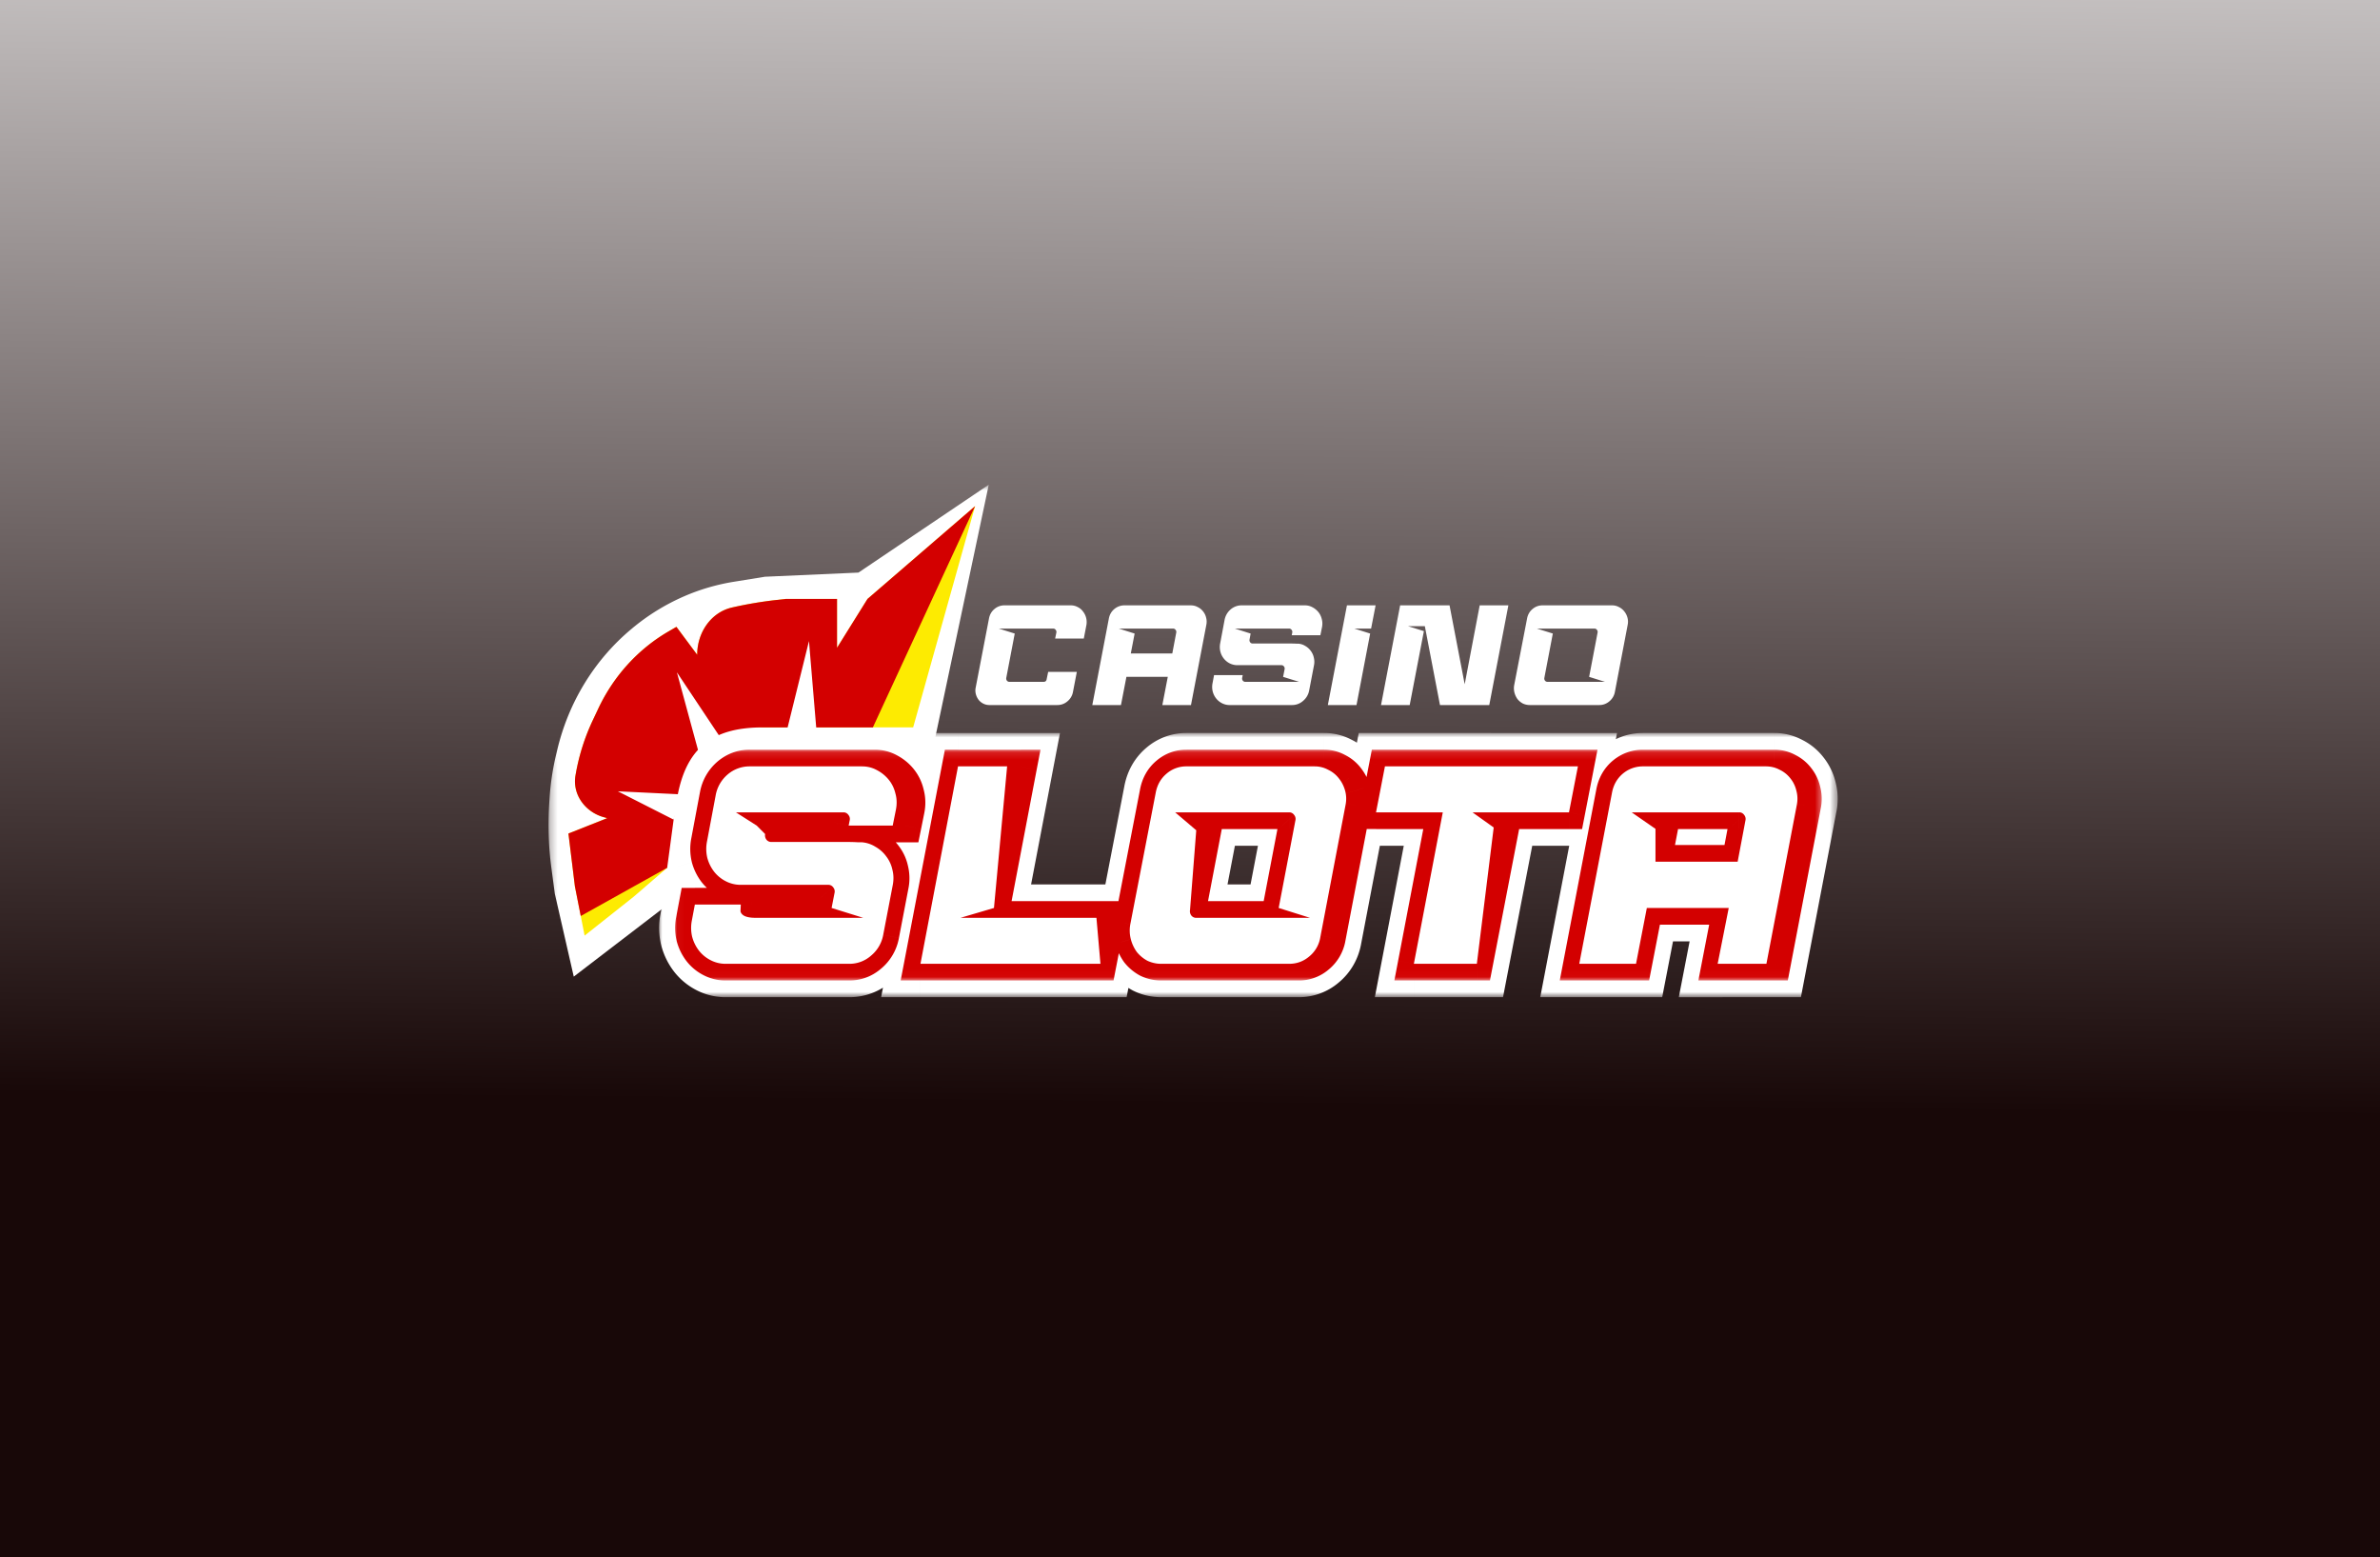 <svg width="318" height="208" fill="none" xmlns="http://www.w3.org/2000/svg"><rect width="100%" height="100%" fill="#333333" stroke="none"/><g clip-path="url(#a)"><path fill="url(#b)" d="M0 0h318v208H0z"/><mask id="c" style="mask-type:luminance" maskUnits="userSpaceOnUse" x="73" y="64" width="173" height="81"><path d="M73.29 64.734H245.71v79.532H73.289V64.734z" fill="#fff"/></mask><g mask="url(#c)"><path d="m85.747 122.555-8.862 7.247-2.4-10.481-.458-3.429a43.32 43.32 0 0 1-.29-8.542l.048-.698c.124-1.914.41-3.813.847-5.674l.164-.688c1.488-6.318 4.939-11.944 9.815-16l.114-.096a28.125 28.125 0 0 1 6.82-4.2c2.1-.91 4.296-1.554 6.542-1.918l4.158-.677 12.539-.557 16.929-11.654-7.658 36.606-21.436-1.861c-2.699 0-5.319.944-7.443 2.68-2.124 1.735-3.63 4.163-4.277 6.896l-.257 1.079-4.892 11.967h-.003z" fill="#fff"/><path fill-rule="evenodd" clip-rule="evenodd" d="m132.113 64.734-7.528 35.566h-21.97c-2.62 0-5.163.915-7.225 2.6-2.062 1.686-3.523 4.043-4.15 6.696l-.263 1.107-.68 9.302-13.635 10.444-2.528-11.06-.46-3.449a43.5 43.5 0 0 1-.292-8.615l.047-.699a34.89 34.89 0 0 1 .854-5.738l.165-.688c1.506-6.395 5-12.09 9.935-16.196l.114-.097a28.656 28.656 0 0 1 6.907-4.255 27.796 27.796 0 0 1 6.623-1.94l4.179-.676 12.496-.554 17.411-11.74v-.008zm-1.291 1.383L114.861 77.21l-12.587.56-4.14.674c-4.826.785-9.374 2.868-13.196 6.043l-.114.096c-4.814 4.005-8.22 9.56-9.689 15.799l-.165.688a34.268 34.268 0 0 0-.836 5.61l-.047.7a42.802 42.802 0 0 0 .285 8.462l.457 3.415 2.264 9.901 9.02-9.77 4.183-8.913.248-1.048c.665-2.813 2.214-5.314 4.401-7.101s4.885-2.759 7.662-2.759h21.485l6.722-33.447.008-.004z" fill="#fff"/><path d="m84.678 119.769-6.565 5.202-1.297-6.574-.866-7.065 5.18-2.052-.495-.141c-2.437-.688-4.2-3.014-3.734-5.605l.053-.301a28.159 28.159 0 0 1 2.232-6.99l.758-1.61c2.046-4.34 5.31-7.926 9.359-10.283l1.075-.624 2.776 3.73c0-2.995 1.859-5.68 4.666-6.317a53.865 53.865 0 0 1 5.907-1l1.267-.141h6.844v6.525l4.07-6.525 14.38-12.394-8.278 29.553h-20.1c-8.137-.914-12.74 4.779-14.47 11.637l1.702 7.123-4.463 3.85-.001.002z" fill="#FDEB01"/><path d="m89.142 115.917-11.546 6.437-.78-3.954-.866-7.064 5.18-2.053-.495-.14c-2.437-.688-4.2-3.016-3.734-5.606l.053-.3a28.15 28.15 0 0 1 2.232-6.991l.758-1.608c2.046-4.34 5.31-7.928 9.359-10.285l1.075-.624 2.776 3.732c0-2.996 1.859-5.683 4.666-6.318a53.865 53.865 0 0 1 5.907-1l1.267-.142h6.844v6.526l4.07-6.526 14.379-12.397-13.66 29.557h-14.713c-6.797 0-10.456 2.776-11.536 10.023l-.345 2.099-.891 6.634z" fill="#D30000"/><path d="m108.09 85.628 1.002 11.967h-3.962l2.96-11.967zM95.533 99.127s-1.458.81-2.17 1.396c-.01.008-2.92-10.72-2.92-10.72l5.942 8.911-.852.413zm-3.925 7.01s-1.219 2.036-1.608 3.34l-7.448-3.781 9.056.438v.003zm8.564-3.77h16.684c.723 0 1.384.163 1.987.489a5.057 5.057 0 0 1 1.589 1.282c.433.526.735 1.143.903 1.845.192.679.216 1.394.072 2.148l-.433 2.148h-7.584l.144-.716a.832.832 0 0 0-.18-.716.763.763 0 0 0-.65-.339H98.331l4.189 1.319-.289 1.581a.931.931 0 0 0 .181.754.82.82 0 0 0 .649.302h10.076c.577 0 1.048.013 1.408.037h.542a3.974 3.974 0 0 1 1.877.603 4.527 4.527 0 0 1 1.445 1.28c.41.527.694 1.147.832 1.81.168.653.18 1.344.035 2.072l-1.264 6.592a4.683 4.683 0 0 1-1.625 2.788 4.342 4.342 0 0 1-2.925 1.093H96.958a4.302 4.302 0 0 1-2.022-.49 4.647 4.647 0 0 1-1.554-1.28 5.225 5.225 0 0 1-.902-1.846 5.134 5.134 0 0 1-.036-2.185l.397-2.111h7.584l-.144.717a.954.954 0 0 0 .009.398.837.837 0 0 0 .463.583.793.793 0 0 0 .358.073h14.229l-4.226-1.319.398-2.034a.845.845 0 0 0-.181-.716.802.802 0 0 0-.285-.252.75.75 0 0 0-.364-.087H98.98a4.302 4.302 0 0 1-2.022-.49 4.66 4.66 0 0 1-1.553-1.28 5.219 5.219 0 0 1-.903-1.846 5.128 5.128 0 0 1-.035-2.185l1.154-6.141a4.752 4.752 0 0 1 1.59-2.788 4.475 4.475 0 0 1 2.961-1.093zm48.057 20.231-1.192 6.141h-24.088l5.056-26.373h8.415l-3.612 18.913-4.478 1.319h19.899zm29.446 2.6a4.17 4.17 0 0 1-1.481 2.562c-.77.652-1.66.979-2.672.979h-18.345a4.298 4.298 0 0 1-1.879-.414 4.632 4.632 0 0 1-1.407-1.168 5.142 5.142 0 0 1-.795-1.696 4.64 4.64 0 0 1-.073-1.997l3.393-17.556c.193-1.054.674-1.909 1.445-2.562a4.01 4.01 0 0 1 2.673-.979h18.382c.65 0 1.251.151 1.805.452a3.928 3.928 0 0 1 1.445 1.167 4.46 4.46 0 0 1 .831 1.658c.167.629.18 1.281.035 1.959l-3.357 17.595zm-16.431-15.371-2.24 11.717a.934.934 0 0 0 .18.754c.08.097.18.175.293.227a.79.79 0 0 0 .358.073h15.204l-4.19-1.319 2.239-11.716a.832.832 0 0 0-.18-.716.763.763 0 0 0-.65-.339h-15.239l4.225 1.319zm31.531-1.319h-8.92l1.191-6.141h25.785l-1.192 6.141h-12.892l4.225 1.319-3.647 18.913h-8.414l3.864-20.232zm44.346 20.231h-7.584l1.446-7.46H220.04l-1.445 7.46h-7.584l4.37-22.831c.193-1.054.675-1.909 1.444-2.562a4.151 4.151 0 0 1 2.709-.979h17.515c.675 0 1.288.151 1.842.452a3.914 3.914 0 0 1 1.444 1.167 4.04 4.04 0 0 1 .795 1.658c.169.629.182 1.281.037 1.959l-4.046 21.136zm-19.104-20.231 4.19 1.319-1.012 5.274h10.979l1.048-5.539a.841.841 0 0 0-.182-.714.792.792 0 0 0-.284-.253.762.762 0 0 0-.365-.087h-14.374z" fill="#fff"/><mask id="d" style="mask-type:luminance" maskUnits="userSpaceOnUse" x="87" y="97" width="159" height="37"><path d="M87.895 97.893h157.816v35.306H87.895V97.893z" fill="#fff"/><path d="M100.172 102.368h16.684c.723 0 1.384.162 1.987.489a5.057 5.057 0 0 1 1.589 1.282c.433.526.735 1.142.903 1.845.192.678.216 1.394.072 2.148l-.433 2.147h-7.584l.144-.715a.831.831 0 0 0-.18-.717.792.792 0 0 0-.285-.252.764.764 0 0 0-.365-.087H98.331l4.189 1.319-.289 1.582a.936.936 0 0 0 .181.754c.08.097.179.175.292.227a.774.774 0 0 0 .357.074h10.077c.576 0 1.047.014 1.407.037h.542c.663.04 1.307.247 1.877.604a4.504 4.504 0 0 1 1.445 1.28c.41.526.694 1.147.832 1.809.168.654.18 1.344.035 2.073l-1.264 6.592a4.686 4.686 0 0 1-1.625 2.788 4.336 4.336 0 0 1-2.925 1.092H96.958a4.3 4.3 0 0 1-2.022-.489 4.65 4.65 0 0 1-1.554-1.282 5.216 5.216 0 0 1-.902-1.845 5.13 5.13 0 0 1-.036-2.186l.397-2.11h7.584l-.144.717a.953.953 0 0 0 .18.754c.08.098.18.175.292.227a.793.793 0 0 0 .358.073h14.229l-4.226-1.318.398-2.034a.845.845 0 0 0-.181-.716.795.795 0 0 0-.285-.253.76.76 0 0 0-.364-.087H98.98a4.313 4.313 0 0 1-2.022-.489 4.663 4.663 0 0 1-1.553-1.281 5.222 5.222 0 0 1-.903-1.846 5.127 5.127 0 0 1-.035-2.185l1.154-6.141a4.757 4.757 0 0 1 1.59-2.788 4.47 4.47 0 0 1 2.961-1.092zm48.057 20.23-1.192 6.141h-24.088l5.056-26.373h8.415l-3.612 18.914-4.478 1.318h19.899zm29.446 2.601a4.173 4.173 0 0 1-1.481 2.562 4.01 4.01 0 0 1-2.672.978h-18.345a4.298 4.298 0 0 1-1.879-.414 4.632 4.632 0 0 1-1.407-1.168 5.128 5.128 0 0 1-.795-1.695 4.641 4.641 0 0 1-.073-1.997l3.393-17.557c.193-1.054.675-1.908 1.445-2.562a4.01 4.01 0 0 1 2.673-.978h18.382c.65 0 1.251.15 1.805.452a3.925 3.925 0 0 1 1.445 1.166c.385.478.662 1.032.831 1.659.167.628.18 1.28.035 1.959l-3.357 17.595zm-16.431-15.372-2.24 11.717a.953.953 0 0 0 .18.754.82.82 0 0 0 .651.3h15.204l-4.19-1.318 2.239-11.716a.831.831 0 0 0-.18-.717.792.792 0 0 0-.285-.252.764.764 0 0 0-.365-.087h-15.239l4.225 1.319zm31.531-1.319h-8.92l1.191-6.14h25.785l-1.192 6.14h-12.892l4.225 1.319-3.647 18.914h-8.414l3.864-20.233zm44.346 20.231h-7.584l1.446-7.459H220.04l-1.445 7.459h-7.584l4.37-22.831c.193-1.054.675-1.908 1.444-2.562a4.15 4.15 0 0 1 2.709-.978h17.515c.675 0 1.288.15 1.842.452a3.922 3.922 0 0 1 1.444 1.166c.386.478.651 1.032.795 1.659.169.628.182 1.28.037 1.959l-4.046 21.135zm-19.104-20.231 4.19 1.319-1.012 5.275h10.979l1.048-5.539a.84.84 0 0 0-.182-.715.79.79 0 0 0-.649-.34h-14.374z" fill="#000"/></mask><g mask="url(#d)"><path d="m118.843 102.857-1.972 3.957.029.016.031.016 1.912-3.989zm2.492 3.127-4.147 1.082.022.092.025.093 4.1-1.267zm.072 2.148 4.184.919.004-.023.004-.022-4.192-.874zm-.433 2.148v4.459h3.469l.715-3.542-4.184-.917zm-7.584 0-4.184-.92-1.085 5.379h5.269v-4.459zm.144-.716 4.184.918.013-.061.009-.061-4.206-.796zm-.18-.717-3.375 2.738.077.102.081.098 3.217-2.938zm-15.023-.338v-4.46l-1.235 8.729 1.235-4.269zm4.189 1.318 4.199.833.72-3.942-3.684-1.16-1.235 4.269zm-.289 1.582-4.2-.833-.003.017-.003.019 4.206.797zm.181.754-3.375 2.738.076.102.081.096 3.218-2.936zm12.133.339-.284 4.45.142.009h.142v-4.459zm.542 0 .295-4.45-.147-.01h-.148v4.46zm1.877.603-2.221 3.809.091.058.095.053 2.035-3.92zm1.445 1.28-3.4 2.703.038.053.04.051 3.322-2.807zm.832 1.809-4.174.967.02.097.026.095 4.128-1.159zm.035 2.073-4.186-.905-.003.015-.002.014 4.191.876zm-2.889 9.38-2.68-3.473-.023.02-.023.019 2.726 3.434zm-23.907-2.524-4.147 1.081.018.073.019.071 4.11-1.225zm-.036-2.186 4.192.876.001-.008.001-.007-4.194-.861zm.397-2.11v-4.457h-3.517l-.678 3.599 4.195.858zm7.584 0 4.184.92 1.085-5.378h-5.269v4.458zm-.144.717-4.184-.919-.013.061-.01.061 4.207.797zm.18.754-3.375 2.738.076.102.082.096 3.217-2.936zm14.879.3v4.46l1.226-8.732-1.226 4.272zm-4.226-1.318-4.189-.89-.779 3.994 3.743 1.169 1.225-4.273zm.398-2.034 4.189.89.009-.047.008-.046-4.206-.797zm-.181-.716-3.374 2.738.076.102.082.096 3.216-2.936zm-16.829-3.956-4.147 1.082.018.071.019.072 4.11-1.225zm-.035-2.185 4.19.874.002-.008.003-.007-4.197-.86.002.001zm1.154-6.141-4.19-.875-.002.008-.003.008 4.195.859zm1.59-2.788-2.682-3.473-.023.02-.023.018 2.728 3.435zm2.961 3.368h16.684v-8.922h-16.684v8.922zm16.684 0c.027 0 .043 0 .051.002h.005a.159.159 0 0 1-.041-.016l3.943-7.914c-1.223-.66-2.58-1-3.957-.992v8.92h-.001zm.075.018a.79.79 0 0 1 .255.194l6.491-5.805a9.367 9.367 0 0 0-2.922-2.367l-3.824 7.978zm.255.194v-.002l-.005-.005-.007-.011.003.004.011.04 8.294-2.163a9.054 9.054 0 0 0-1.805-3.668l-6.491 5.805zm.05.212a.505.505 0 0 1-.011-.066v.008a.458.458 0 0 1-.01.063l8.384 1.749a9.245 9.245 0 0 0-.165-4.289l-8.198 2.535zm-.012-.04-.434 2.148 8.368 1.837.432-2.146-8.366-1.839zm3.75-1.392h-7.584v8.919h7.584v-8.919zm-3.402 5.377.146-.715-8.367-1.837-.145.715 8.368 1.839-.002-.002zm.168-.837a5.504 5.504 0 0 0-.093-2.365 5.36 5.36 0 0 0-1.076-2.084l-6.434 5.872a3.706 3.706 0 0 1-.73-1.414 3.808 3.808 0 0 1-.078-1.604l8.411 1.595zm-1.012-4.251a5.103 5.103 0 0 0-1.781-1.52 4.884 4.884 0 0 0-2.243-.54v8.919a3.366 3.366 0 0 1-1.515-.365 3.52 3.52 0 0 1-1.211-1.018l6.75-5.476zm-4.024-2.06H98.331v8.919h14.373v-8.919zm-15.608 8.729 4.189 1.319 2.47-8.539-4.19-1.319-2.469 8.539zm1.225-3.785-.29 1.583 8.399 1.668.289-1.584-8.398-1.667zm-.296 1.619a5.598 5.598 0 0 0 .064 2.258c.174.739.498 1.432.948 2.031l6.749-5.476c.288.391.495.841.607 1.32.112.479.127.977.044 1.463l-8.412-1.596zm1.17 4.487a5.127 5.127 0 0 0 1.742 1.353 4.909 4.909 0 0 0 2.124.472v-8.919c.486.003.967.113 1.409.324.443.211.837.517 1.158.898l-6.434 5.872zm3.866 1.825h.903v-8.919h-.903v8.919zm.903 0h4.876v-8.919h-4.876v8.919zm4.876 0h2.311v-8.919h-2.311l-.002 8.918.002.001zm2.311 0h1.987v-8.919h-1.987v8.919zm1.987 0c.531 0 .895.014 1.123.028l.569-8.9a25.13 25.13 0 0 0-1.692-.047v8.919zm1.407.037h.542v-8.919h-.542v8.919zm.248-.01c.045.004.051.009.031.003a.34.34 0 0 1-.081-.04l4.445-7.618a8.13 8.13 0 0 0-3.806-1.244l-.589 8.899zm.136.074c.063.036.075.056.08.063l6.802-5.405a8.85 8.85 0 0 0-2.81-2.5l-4.072 7.842zm.158.167-.002-.003-.005-.007a.226.226 0 0 1-.017-.035.057.057 0 0 1 .004.014l8.346-1.935a8.946 8.946 0 0 0-1.681-3.646l-6.643 5.61-.002.002zm.026.161a.41.41 0 0 1-.012-.07v.012l-.011.067 8.373 1.808a9.257 9.257 0 0 0-.095-4.136l-8.255 2.319zm-.028.038-1.264 6.594 8.383 1.749 1.264-6.593-8.383-1.75zm-1.264 6.594a.52.52 0 0 1-.023.086l-.008.015-.012.019a.579.579 0 0 1-.071.069l5.361 6.946c1.627-1.349 2.738-3.258 3.136-5.386l-8.383-1.749zm-.16.228a.468.468 0 0 1-.077.055.547.547 0 0 1-.121.013v8.918a8.503 8.503 0 0 0 5.652-2.117l-5.454-6.869zm-.199.067H96.958v8.919h16.505l-.001-8.919zm-16.504 0c-.08 0-.098-.012-.11-.019l-3.824 7.978a8.433 8.433 0 0 0 3.934.96v-8.919zm-.11-.019a.754.754 0 0 1-.142-.098l-6.646 5.612a8.974 8.974 0 0 0 2.964 2.464l3.823-7.978zm-.142-.098a.732.732 0 0 1-.115-.264l-8.221 2.449a9.749 9.749 0 0 0 1.69 3.427l6.645-5.612zm-.08-.122a.508.508 0 0 1 .01-.228l-8.384-1.75a9.775 9.775 0 0 0 .08 4.141l8.295-2.163zm.012-.243.398-2.111-8.39-1.719-.397 2.111 8.39 1.719zm-3.797 1.489h7.584v-8.918l-7.584.001v8.917zm3.4-5.377-.144.715 8.368 1.837.143-.714-8.367-1.838zm-.167.837a5.594 5.594 0 0 0 .064 2.258c.174.74.497 1.432.948 2.031l6.75-5.476c.288.391.495.84.607 1.319.112.479.127.977.044 1.463l-8.413-1.595zm1.17 4.487a5.112 5.112 0 0 0 1.743 1.353 4.925 4.925 0 0 0 2.124.473v-8.921c.487.003.967.113 1.409.324.443.21.838.516 1.158.898l-6.434 5.873zm3.867 1.826h14.229v-8.921h-14.229V127.06zm15.455-8.734-4.226-1.318-2.451 8.544 4.226 1.32 2.451-8.546zm-1.263 3.844.398-2.034-8.378-1.78-.398 2.034 8.378 1.78zm.415-2.127a5.504 5.504 0 0 0-.093-2.365 5.352 5.352 0 0 0-1.076-2.084l-6.434 5.872a3.708 3.708 0 0 1-.731-1.414 3.808 3.808 0 0 1-.078-1.604l8.412 1.595zm-1.012-4.251a5.106 5.106 0 0 0-1.781-1.521 4.885 4.885 0 0 0-2.243-.541v8.92a3.353 3.353 0 0 1-1.515-.365 3.504 3.504 0 0 1-1.21-1.017l6.749-5.476zm-4.024-2.062H98.98v8.92h11.702v-8.92zm-11.702 0c-.08 0-.096-.01-.11-.018l-3.824 7.978a8.445 8.445 0 0 0 3.934.96v-8.92zm-.11-.018a.763.763 0 0 1-.118-.074.137.137 0 0 1-.024-.024l-6.646 5.612a8.978 8.978 0 0 0 2.964 2.464l3.824-7.978zm-.142-.098a.728.728 0 0 1-.114-.265l-8.222 2.45a9.762 9.762 0 0 0 1.69 3.427l6.646-5.612zm-.079-.122a.512.512 0 0 1 .009-.229l-8.384-1.749a9.774 9.774 0 0 0 .081 4.142l8.294-2.164zm.013-.244 1.155-6.141-8.39-1.718-1.156 6.14 8.39 1.72v-.001zm1.152-6.126a.453.453 0 0 1 .042-.14c0-.001.017-.031.082-.088l-5.455-6.869c-1.584 1.357-2.664 3.249-3.053 5.348l8.384 1.749zm.079-.189a.464.464 0 0 1 .134-.088.404.404 0 0 1 .145-.017v-8.922a8.638 8.638 0 0 0-5.642 2.08l5.363 6.946v.001zm48.335 15.665 4.189.887 1.037-5.346h-5.225l-.001 4.459zm-1.192 6.141v4.46h3.496l.693-3.575-4.189-.885zm-24.088 0-4.193-.873-1.022 5.333h5.215v-4.46zm5.056-26.373v-4.458h-3.506l-.687 3.584 4.193.874zm8.414 0 4.193.873 1.018-5.331h-5.211v4.458zm-3.612 18.914 1.162 4.292 2.52-.741.511-2.68-4.193-.871zm-4.478 1.318-1.161-4.291 1.161 8.751v-4.46zm15.709-.884-1.192 6.141 8.38 1.769 1.192-6.139-8.38-1.771zm2.998 2.566h-24.088l.001 8.919h24.088l-.001-8.919zm-19.896 5.335 5.056-26.373-8.384-1.75-5.056 26.374 8.384 1.749zm.865-22.789h8.414v-8.918h-8.414v8.92-.002zm4.222-5.33-3.612 18.914 8.385 1.741 3.612-18.912-8.385-1.743zm-.581 15.492-4.478 1.319 2.323 8.583 4.478-1.318-2.323-8.584zm-3.317 10.07h19.9l.001-8.919h-19.901v8.919zm49.346-1.859-4.193-.872-.003.019-.003.018 4.199.835zm-1.481 2.562-2.646-3.504-.025.021-.025.021 2.696 3.462zm-22.896.564-1.978 3.955.097.053.101.046 1.78-4.054zm-1.408-1.167-3.42 2.675.072.101.077.096 3.271-2.872zm-.795-1.696-4.128 1.16.006.021.006.021 4.116-1.202zm-.072-1.997-4.19-.881-.008.034-.005.036 4.203.811zm3.394-17.557 4.191.883.004-.024.005-.024-4.2-.833v-.002zm24.305-3.088-1.978 3.955.098.051.099.048 1.781-4.054zm1.446 1.167-3.339 2.786.033.044.035.044 3.271-2.874zm.865 3.617-4.172-.967-.01.048-.01.049 4.192.87zm-19.79 2.222 4.193.873.76-3.981-3.727-1.164-1.226 4.272zm-2.239 11.718-4.193-.873-.006.037-.006.039 4.205.797zm.18.754-3.374 2.738.077.102.081.096 3.216-2.936zm15.855.3v4.46l1.235-8.729-1.235 4.269zm-4.19-1.318-4.191-.872-.761 3.972 3.717 1.169 1.235-4.269zm2.239-11.716 4.193.872.007-.037.007-.039-4.207-.796zm-.18-.717-3.375 2.738.076.102.081.098 3.218-2.938zm-15.891-.338v-4.46l-1.224 8.732 1.224-4.272zm16.459 15.855c-.005.027-.009.033-.005.023a.427.427 0 0 1 .072-.122c.013-.015.017-.017.005-.008l5.292 7.006c1.591-1.297 2.671-3.158 3.034-5.23l-8.398-1.669zm.023-.066c-.014.013-.018.013-.008.008a.302.302 0 0 1 .062-.026l.011-.002a.166.166 0 0 1-.042.003v8.918a8.175 8.175 0 0 0 5.369-1.977l-5.392-6.924zm.023-.017-18.344-.001v8.919h18.344l.001-8.921-.001.003zm-18.344-.001a.467.467 0 0 1-.099-.008l-3.561 8.107c1.171.56 2.408.82 3.66.82v-8.919zm.097.092a.347.347 0 0 1-.115-.087l-6.541 5.745a8.964 8.964 0 0 0 2.701 2.25l3.955-7.908zm.035.11a.624.624 0 0 1-.098-.222l-8.233 2.404a9.699 9.699 0 0 0 1.491 3.169l6.84-5.351zm-.087-.179-.001-.005v.007l.004-.027-8.406-1.624a9.304 9.304 0 0 0 .147 3.968l8.256-2.319zm-.01.044 3.395-17.556-8.38-1.764-3.395 17.557 8.38 1.763zm3.404-17.604c.007-.036.013-.05.011-.046a.37.37 0 0 1-.059.097l-.011.014-5.391-6.923c-1.585 1.343-2.575 3.143-2.949 5.189l8.399 1.669zm-.059.066c.014-.013.018-.013.009-.008l-.018.009a.232.232 0 0 1-.044.016l-.012.003.042-.001v-8.922a8.176 8.176 0 0 0-5.368 1.98l5.391 6.922v.001zm-.023.019h18.382v-8.922h-18.382v8.922zm18.382 0c.005 0-.017 0-.058-.011a.529.529 0 0 1-.115-.042l3.956-7.91a7.85 7.85 0 0 0-3.783-.959v8.922zm.025.046c.003.001-.015-.007-.044-.031a.457.457 0 0 1-.069-.07l6.675-5.572a8.23 8.23 0 0 0-3-2.436l-3.563 8.108.001.001zm-.045-.013a.165.165 0 0 1-.022-.036c-.002-.004-.002-.005-.002-.003l.008.025 8.234-2.404a8.969 8.969 0 0 0-1.678-3.328l-6.54 5.746zm-.016-.014a.675.675 0 0 1-.022-.156c0-.049.006-.07.002-.054l8.346 1.935a8.788 8.788 0 0 0-.092-4.129l-8.234 2.404zm-.04-.113-3.359 17.593 8.386 1.743 3.359-17.594-8.386-1.742zm-19.791 2.22-2.239 11.717 8.386 1.745 2.239-11.717-8.386-1.745zm-2.251 11.793a5.595 5.595 0 0 0 .063 2.258 5.48 5.48 0 0 0 .948 2.031l6.749-5.476c.288.391.495.84.607 1.319.112.479.127.978.043 1.463l-8.41-1.595zm1.169 4.487a5.112 5.112 0 0 0 1.742 1.353 4.928 4.928 0 0 0 2.124.473v-8.921c.487.002.967.113 1.41.323.442.211.837.517 1.158.899l-6.434 5.873zm3.866 1.826h15.205v-8.921h-15.205V127.06zm16.44-8.731-4.19-1.319-2.47 8.539 4.189 1.319 2.471-8.539zm-1.232 3.824 2.239-11.719-8.384-1.743-2.239 11.719 8.384 1.743zm2.253-11.793a5.504 5.504 0 0 0-.093-2.365 5.36 5.36 0 0 0-1.076-2.084l-6.436 5.872a3.704 3.704 0 0 1-.729-1.414 3.792 3.792 0 0 1-.078-1.604l8.412 1.595zm-1.012-4.251a5.12 5.12 0 0 0-1.782-1.521 4.883 4.883 0 0 0-2.243-.539v8.919a3.366 3.366 0 0 1-1.515-.365 3.527 3.527 0 0 1-1.21-1.018l6.75-5.476zm-4.025-2.06h-15.241l.002 8.919h15.239v-8.919zm-16.465 8.732 4.225 1.318 2.451-8.544-4.226-1.318-2.45 8.544zm36.982-4.272 4.192.871 1.02-5.331h-5.211l-.001 4.46zm-8.919 0-4.19-.887-1.038 5.346h5.228v-4.459zm1.191-6.141v-4.462h-3.496l-.694 3.576 4.19.886zm25.785 0 4.19.884 1.037-5.344h-5.227v4.46zm-1.192 6.141v4.459h3.497l.693-3.575-4.19-.884zm-12.892 0v-4.46l-1.225 8.732 1.225-4.272zm4.226 1.318 4.191.88.768-3.987-3.735-1.166-1.224 4.273zm-3.648 18.914v4.458h3.5l.69-3.58-4.19-.88v.002zm-8.414 0-4.193-.873-1.018 5.331h5.211v-4.46.002zm3.864-24.694h-8.92v8.921h8.92V104.047zm-4.73 5.346 1.191-6.141-8.38-1.77-1.191 6.14 8.38 1.771zm-2.999-2.565h25.785v-8.92l-25.785-.002v8.922zm21.595-5.345-1.192 6.141 8.38 1.769 1.192-6.141-8.38-1.769zm2.998 2.566h-12.892v8.919h12.892v-8.919zm-14.117 8.732 4.225 1.318 2.45-8.544-4.225-1.318-2.45 8.544zm1.259-3.833-3.647 18.913 8.381 1.758 3.649-18.912-8.383-1.759zm.544 15.333h-8.414v8.918h8.414v-8.918zm-4.222 5.33 3.863-20.231-8.384-1.743-3.864 20.231 8.385 1.743zm44.017-.872v4.46h3.506l.687-3.587-4.193-.873zm-7.584 0-4.19-.882-1.034 5.344h5.224v-4.462zm1.446-7.459 4.19.883 1.034-5.343h-5.224v4.46zm-10.943 0v-4.46h-3.498l-.692 3.578 4.19.882zm-1.445 7.459v4.46h3.498l.693-3.576-4.191-.884zm-7.584 0-4.192-.873-1.02 5.333h5.212v-4.46zm4.37-22.831 4.193.873.003-.018.003-.02-4.199-.833v-.002zm1.445-2.562-2.646-3.502-.025.02-.025.021 2.696 3.461zm22.065-.526-1.978 3.955.098.051.099.048 1.781-4.054zm1.444 1.167-3.338 2.786.034.044.034.044 3.27-2.874zm.795 1.658-4.157 1.041.019.081.022.08 4.116-1.202zm.037 1.959-4.174-.967-.01.046-.009.048 4.193.873zm-23.15.905v-4.46l-1.234 8.729 1.234-4.269zm4.19 1.318 4.191.875.762-3.974-3.718-1.17-1.235 4.269zm-1.012 5.275-4.191-.876-1.023 5.336h5.214v-4.46zm10.979 0v4.46h3.513l.681-3.598-4.194-.862zm1.047-5.539 4.194.863.007-.033.005-.033-4.206-.797zm-.181-.714-3.373 2.737.076.101.081.098 3.216-2.936zm4.081 15.431h-7.584v8.921l7.584-.002v-8.919zm-3.394 5.343 1.446-7.46-8.381-1.765-1.445 7.459 8.38 1.766zm-2.744-12.803h-10.943v8.92h10.943v-8.92zm-15.133 3.578-1.445 7.459 8.381 1.766 1.444-7.46-8.38-1.765zm2.745 3.882h-7.584v8.919h7.584v-8.919zm-3.392 5.334 4.371-22.833-8.386-1.744-4.369 22.829 8.384 1.746v.002zm4.377-22.871.011-.046a.37.37 0 0 1-.059.097c-.012.016-.018.02-.01.014l-5.392-6.923c-1.584 1.343-2.574 3.143-2.948 5.189l8.398 1.669zm-.109.107c.025-.02.039-.028.04-.029l-.012.005-.013.004a.257.257 0 0 1 .048-.002v-8.922a8.312 8.312 0 0 0-5.354 1.938l5.291 7.006zm.063-.022h17.515v-8.922h-17.515v8.922zm17.515 0c.03 0 .023.002-.013-.007a.554.554 0 0 1-.123-.046l3.956-7.91a7.923 7.923 0 0 0-3.82-.959v8.922zm.061.046c.004.001-.014-.007-.043-.031a.421.421 0 0 1-.07-.07l6.676-5.572a8.234 8.234 0 0 0-3.001-2.436l-3.562 8.108v.001zm-.045-.013a.58.58 0 0 1-.086-.156l-.006-.019 8.314-2.082a8.587 8.587 0 0 0-1.681-3.49l-6.541 5.747zm-.051-.014a.625.625 0 0 1-.022-.156c-.001-.049.005-.07.001-.054l8.346 1.935a8.762 8.762 0 0 0-.092-4.129l-8.233 2.404zm-.04-.116-4.045 21.135 8.385 1.746 4.044-21.135-8.384-1.746zm-20.191 6.047 4.189 1.319 2.47-8.539-4.189-1.319-2.47 8.539zm1.231-3.825-1.01 5.273 8.384 1.75 1.01-5.274-8.384-1.749zm3.181 10.609h10.979v-8.919h-10.979v8.919zm15.173-3.598 1.047-5.538-8.387-1.726-1.048 5.538 8.388 1.726zm1.059-5.602a5.492 5.492 0 0 0-.093-2.366 5.337 5.337 0 0 0-1.076-2.085l-6.434 5.872a3.706 3.706 0 0 1-.73-1.414 3.808 3.808 0 0 1-.079-1.604l8.412 1.595v.002zm-1.012-4.253a5.103 5.103 0 0 0-1.781-1.52 4.884 4.884 0 0 0-2.243-.54v8.919a3.363 3.363 0 0 1-1.514-.366 3.512 3.512 0 0 1-1.21-1.016l6.748-5.477zm-4.024-2.06h-14.374v8.919h14.374v-8.919z" fill="#fff"/></g><path d="M100.172 102.367h16.684c.723 0 1.384.162 1.987.489a5.057 5.057 0 0 1 1.589 1.282c.433.526.735 1.142.903 1.845.192.678.216 1.394.072 2.148l-.433 2.147h-7.584l.144-.715a.831.831 0 0 0-.18-.717.792.792 0 0 0-.285-.252.764.764 0 0 0-.365-.087H98.331l4.189 1.319-.289 1.582a.936.936 0 0 0 .181.754c.08.097.179.175.292.227a.774.774 0 0 0 .357.074h10.076c.577 0 1.048.014 1.408.037h.542c.663.04 1.307.247 1.877.604a4.515 4.515 0 0 1 1.445 1.28c.41.526.694 1.147.832 1.809.168.654.18 1.344.035 2.073l-1.264 6.592a4.686 4.686 0 0 1-1.625 2.788 4.336 4.336 0 0 1-2.925 1.092H96.958a4.3 4.3 0 0 1-2.022-.489 4.67 4.67 0 0 1-1.554-1.28 5.238 5.238 0 0 1-.902-1.847 5.132 5.132 0 0 1-.036-2.185l.397-2.111h7.584l-.144.717a.953.953 0 0 0 .18.754c.08.098.18.175.292.227a.793.793 0 0 0 .358.073h14.229l-4.226-1.318.398-2.034a.845.845 0 0 0-.181-.716.795.795 0 0 0-.285-.253.76.76 0 0 0-.364-.087H98.98a4.313 4.313 0 0 1-2.022-.489 4.663 4.663 0 0 1-1.553-1.281 5.219 5.219 0 0 1-.903-1.846 5.127 5.127 0 0 1-.035-2.185l1.154-6.141a4.757 4.757 0 0 1 1.59-2.788 4.47 4.47 0 0 1 2.961-1.092zm48.057 20.23-1.192 6.141h-24.088l5.056-26.373h8.414l-3.611 18.914-4.478 1.318h19.899zm29.446 2.601a4.173 4.173 0 0 1-1.481 2.562 4.01 4.01 0 0 1-2.672.978h-18.345a4.298 4.298 0 0 1-1.879-.414 4.617 4.617 0 0 1-1.407-1.168 5.128 5.128 0 0 1-.795-1.695 4.641 4.641 0 0 1-.073-1.997l3.393-17.557c.193-1.054.674-1.908 1.445-2.562a4.01 4.01 0 0 1 2.673-.978h18.382c.65 0 1.251.15 1.805.452a3.925 3.925 0 0 1 1.445 1.166c.385.478.662 1.032.831 1.659.167.628.18 1.28.035 1.959l-3.357 17.595zm-16.431-15.372-2.24 11.717a.953.953 0 0 0 .18.754.82.82 0 0 0 .651.3h15.204l-4.19-1.318 2.239-11.716a.831.831 0 0 0-.18-.717.792.792 0 0 0-.285-.252.764.764 0 0 0-.365-.087h-15.239l4.225 1.319zm31.531-1.319h-8.92l1.191-6.14h25.785l-1.192 6.14h-12.892l4.225 1.319-3.647 18.914h-8.414l3.864-20.233zm44.346 20.231h-7.584l1.446-7.459H220.04l-1.445 7.459h-7.584l4.37-22.831c.193-1.054.675-1.908 1.444-2.562a4.15 4.15 0 0 1 2.709-.978h17.515c.675 0 1.288.15 1.842.452a3.922 3.922 0 0 1 1.444 1.166c.386.478.651 1.032.795 1.659.169.628.182 1.28.037 1.959l-4.046 21.135zm-19.104-20.231 4.19 1.319-1.012 5.275h10.979l1.048-5.539a.84.84 0 0 0-.182-.715.79.79 0 0 0-.649-.34h-14.374z" fill="#FDEB01"/><mask id="e" style="mask-type:luminance" maskUnits="userSpaceOnUse" x="90" y="100" width="154" height="31"><path d="M90.033 100.122h153.54v30.846H90.033v-30.846z" fill="#fff"/><path d="M100.172 102.367h16.684c.723 0 1.384.162 1.987.489a5.057 5.057 0 0 1 1.589 1.282c.433.526.735 1.142.903 1.845.192.678.216 1.394.072 2.148l-.433 2.147h-7.584l.144-.715a.831.831 0 0 0-.18-.717.792.792 0 0 0-.285-.252.764.764 0 0 0-.365-.087H98.331l4.189 1.319-.289 1.582a.936.936 0 0 0 .181.754c.08.097.179.175.292.227a.774.774 0 0 0 .357.074h10.076c.577 0 1.048.014 1.408.037h.542c.663.04 1.307.247 1.877.604a4.515 4.515 0 0 1 1.445 1.28c.41.526.694 1.147.832 1.809.168.654.18 1.344.035 2.073l-1.264 6.592a4.686 4.686 0 0 1-1.625 2.788 4.336 4.336 0 0 1-2.925 1.092H96.958a4.3 4.3 0 0 1-2.022-.489 4.67 4.67 0 0 1-1.554-1.28 5.238 5.238 0 0 1-.902-1.847 5.132 5.132 0 0 1-.036-2.185l.397-2.111h7.584l-.144.717a.953.953 0 0 0 .18.754c.08.098.18.175.292.227a.793.793 0 0 0 .358.073h14.229l-4.226-1.318.398-2.034a.845.845 0 0 0-.181-.716.795.795 0 0 0-.285-.253.76.76 0 0 0-.364-.087H98.98a4.313 4.313 0 0 1-2.022-.489 4.663 4.663 0 0 1-1.553-1.281 5.219 5.219 0 0 1-.903-1.846 5.127 5.127 0 0 1-.035-2.185l1.154-6.141a4.757 4.757 0 0 1 1.59-2.788 4.47 4.47 0 0 1 2.961-1.092zm48.057 20.23-1.192 6.141h-24.088l5.056-26.373h8.414l-3.611 18.914-4.478 1.318h19.899zm29.446 2.601a4.173 4.173 0 0 1-1.481 2.562 4.01 4.01 0 0 1-2.672.978h-18.345a4.298 4.298 0 0 1-1.879-.414 4.617 4.617 0 0 1-1.407-1.168 5.128 5.128 0 0 1-.795-1.695 4.641 4.641 0 0 1-.073-1.997l3.393-17.557c.193-1.054.674-1.908 1.445-2.562a4.01 4.01 0 0 1 2.673-.978h18.382c.65 0 1.251.15 1.805.452a3.925 3.925 0 0 1 1.445 1.166c.385.478.662 1.032.831 1.659.167.628.18 1.28.035 1.959l-3.357 17.595zm-16.431-15.372-2.24 11.717a.953.953 0 0 0 .18.754.82.82 0 0 0 .651.3h15.204l-4.19-1.318 2.239-11.716a.831.831 0 0 0-.18-.717.792.792 0 0 0-.285-.252.764.764 0 0 0-.365-.087h-15.239l4.225 1.319zm31.531-1.319h-8.92l1.191-6.14h25.785l-1.192 6.14h-12.892l4.225 1.319-3.647 18.914h-8.414l3.864-20.233zm44.346 20.231h-7.584l1.446-7.459H220.04l-1.445 7.459h-7.584l4.37-22.831c.193-1.054.675-1.908 1.444-2.562a4.15 4.15 0 0 1 2.709-.978h17.515c.675 0 1.288.15 1.842.452a3.922 3.922 0 0 1 1.444 1.166c.386.478.651 1.032.795 1.659.169.628.182 1.28.037 1.959l-4.046 21.135zm-19.104-20.231 4.19 1.319-1.012 5.275h10.979l1.048-5.539a.84.84 0 0 0-.182-.715.79.79 0 0 0-.649-.34h-14.374z" fill="#000"/></mask><g mask="url(#e)"><path d="m118.843 102.856-.986 1.979.014.008.016.008.956-1.995zm2.492 3.127-2.074.542.011.045.013.047 2.05-.634zm.072 2.148 2.092.459.001-.011.003-.01-2.096-.438zm-.433 2.148v2.23h1.734l.358-1.771-2.092-.459zm-7.584 0-2.092-.46-.543 2.69h2.635v-2.23zm.144-.716 2.092.459.005-.03.007-.031-2.104-.398zm-.18-.717-1.687 1.369.038.052.04.048 1.609-1.469zm-15.023-.338v-2.23l-.618 4.365.618-2.135zm4.189 1.319 2.099.416.36-1.971-1.842-.582-.617 2.137zm-.29 1.581-2.099-.416-.003.009v.009l2.102.398zm.182.754-1.688 1.369.038.05.041.049 1.609-1.468zm12.133.339-.142 2.225.071.005h.071v-2.23zm.542 0 .147-2.225-.073-.005h-.074v2.23zm1.877.603-1.11 1.905.046.029.047.026 1.017-1.96zm1.445 1.28-1.699 1.352.018.026.02.027 1.661-1.405zm.832 1.81-2.087.484.01.047.013.048 2.064-.579zm.035 2.072-2.092-.452-.002.006-.002.008 2.096.438zm-2.889 9.38-1.34-1.736-.013.01-.01.009 1.363 1.717zm-23.907-2.523-2.073.541.008.035.01.036 2.055-.612zm-.036-2.185 2.096.436v-.006l-2.096-.43zm.397-2.111v-2.23h-1.758l-.34 1.801 2.098.429zm7.584 0 2.092.46.543-2.69h-2.635v2.23zm-.144.717-2.092-.461-.007.031-.005.03 2.104.4zm.18.754-1.687 1.368.038.051.04.049 1.61-1.468h-.001zm14.879.3v2.23l.612-4.365-.612 2.135zm-4.225-1.319-2.094-.444-.391 1.997 1.872.583.612-2.136h.001zm.397-2.034 2.095.446.003-.024.005-.023-2.103-.399zm-.181-.716-1.686 1.369.038.051.04.048 1.608-1.468zm-16.83-3.956-2.072.541.008.036.01.036 2.055-.613zm-.035-2.185 2.096.437v-.003l.001-.004-2.097-.43zm1.155-6.141-2.095-.436v.003l-.002.004 2.097.429zm1.59-2.788-1.341-1.736-.011.009-.012.011 1.364 1.716zm2.961 1.138h16.684v-4.46h-16.684v4.46zm16.684 0c.402 0 .723.087 1.001.238l1.972-3.957a6.163 6.163 0 0 0-2.973-.741v4.46zm1.031.254c.385.201.684.447.923.738l3.245-2.903a7.207 7.207 0 0 0-2.257-1.824l-1.911 3.989zm.923.738c.208.251.36.554.451.936l4.147-1.083a6.78 6.78 0 0 0-1.353-2.756l-3.245 2.903zm.475 1.028c.086.301.108.648.025 1.076l4.193.876a6.93 6.93 0 0 0-.119-3.22l-4.099 1.268zm.03 1.055-.433 2.147 4.184.919.433-2.148-4.184-.918zm1.659.377h-7.584v4.46h7.584v-4.46zm-5.492 2.689.144-.716-4.184-.919-.144.716 4.184.919zm.156-.777a3.182 3.182 0 0 0-.051-1.373 3.093 3.093 0 0 0-.624-1.21l-3.218 2.937a1.482 1.482 0 0 1-.314-1.151l4.207.797zm-.596-2.483a2.957 2.957 0 0 0-1.034-.887 2.83 2.83 0 0 0-1.304-.313v4.46a1.297 1.297 0 0 1-.575-.14 1.352 1.352 0 0 1-.462-.383l3.375-2.737zm-2.338-1.2H98.331v4.46h14.373v-4.46zm-14.99 4.365 4.188 1.318 1.235-4.271-4.19-1.317-1.234 4.27zm2.706-1.233-.289 1.582 4.199.833.289-1.582-4.199-.833zm-.292 1.6a3.24 3.24 0 0 0 .596 2.521l3.374-2.738c.104.143.179.307.219.482.04.175.046.356.016.533l-4.205-.798zm.675 2.62c.28.337.627.607 1.017.79.39.184.813.277 1.241.274v-4.461a1.265 1.265 0 0 1 .958.46l-3.216 2.936v.001zm2.258 1.064h.903v-4.461h-.903v4.461zm.903 0h4.876v-4.461h-4.876v4.461zm4.876 0h2.311v-4.461h-2.311l-.002 4.459.002.002zm2.311 0h1.986v-4.461h-1.986v4.461zm1.986 0c.554 0 .972.012 1.266.032l.285-4.45c-.429-.03-.951-.043-1.551-.043v4.461zm1.408.037h.542v-4.46l-.542.001v4.459zm.395-.005c.384.027.676.132.914.283l2.223-3.81a6.064 6.064 0 0 0-2.843-.923l-.294 4.45zm1.007.338c.298.163.559.394.763.672l3.4-2.702a6.666 6.666 0 0 0-2.127-1.891l-2.036 3.921zm.801.724c.197.252.331.541.406.89l4.172-.967a6.669 6.669 0 0 0-1.255-2.729l-3.323 2.806zm.429.985c.073.284.091.619.007 1.041l4.185.903a6.947 6.947 0 0 0-.064-3.103l-4.128 1.159zm.003 1.055-1.264 6.594 4.192.874 1.264-6.593-4.192-.875zm-1.264 6.594a2.451 2.451 0 0 1-.869 1.489l2.681 3.472a6.936 6.936 0 0 0 2.38-4.087l-4.192-.874zm-.892 1.507a2.26 2.26 0 0 1-1.562.58v4.46c1.599 0 3.058-.541 4.289-1.606l-2.727-3.434zm-1.562.58H96.958v4.46h16.504v-4.46zm-16.504 0c-.401 0-.747-.088-1.065-.254l-1.913 3.989a6.37 6.37 0 0 0 2.978.725v-4.46zm-1.065-.254a2.525 2.525 0 0 1-.85-.689l-3.321 2.805a6.8 6.8 0 0 0 2.258 1.873l1.911-3.989h.002zm-.85-.689a2.97 2.97 0 0 1-.507-1.056l-4.111 1.225a7.506 7.506 0 0 0 1.297 2.636l3.321-2.805zm-.49-.984a2.816 2.816 0 0 1-.013-1.208l-4.193-.873a7.453 7.453 0 0 0 .06 3.163l4.146-1.082zm-.012-1.214.397-2.111-4.195-.859-.397 2.11 4.195.86zm-1.7-.311h7.584v-4.46h-7.584v4.46zm5.492-2.689-.144.715 4.183.92.144-.716-4.183-.919zm-.156.776a3.252 3.252 0 0 0 .597 2.522l3.374-2.737a1.334 1.334 0 0 1 .235 1.014l-4.206-.799zm.675 2.622c.28.336.628.606 1.018.789.39.183.813.276 1.241.273v-4.46c.182.003.361.046.526.125.165.079.312.193.432.335l-3.217 2.938zm2.259 1.062h14.229v-4.46h-14.229v4.46zm14.841-4.365-4.226-1.32-1.224 4.272 4.225 1.319 1.225-4.271zm-2.744 1.262.399-2.034-4.189-.89-.397 2.034 4.187.89zm.406-2.081a3.166 3.166 0 0 0-.05-1.373 3.086 3.086 0 0 0-.624-1.21l-3.217 2.936a1.465 1.465 0 0 1-.314-1.15l4.206.797h-.001zm-.596-2.484a2.953 2.953 0 0 0-1.033-.886 2.822 2.822 0 0 0-1.303-.313v4.458a1.3 1.3 0 0 1-.576-.138 1.365 1.365 0 0 1-.463-.383l3.375-2.738zm-2.336-1.199H98.98v4.458h11.702v-4.458zm-11.702 0c-.4 0-.747-.089-1.065-.255l-1.913 3.989a6.37 6.37 0 0 0 2.978.724v-4.458zm-1.065-.255a2.513 2.513 0 0 1-.85-.69l-3.321 2.807a6.82 6.82 0 0 0 2.258 1.872l1.913-3.989zm-.85-.69a2.965 2.965 0 0 1-.507-1.055l-4.111 1.225a7.498 7.498 0 0 0 1.297 2.637l3.321-2.807zm-.489-.984a2.808 2.808 0 0 1-.014-1.207l-4.191-.873a7.448 7.448 0 0 0 .058 3.162l4.147-1.082zm-.013-1.214 1.157-6.141-4.197-.859-1.153 6.141 4.193.859zm1.154-6.134c.122-.634.396-1.108.857-1.508l-2.727-3.433a7.008 7.008 0 0 0-2.32 4.067l4.19.874zm.834-1.488c.49-.41 1.003-.599 1.621-.599v-4.46c-1.6 0-3.057.54-4.302 1.586l2.681 3.473zm49.677 17.402 2.094.443.519-2.672h-2.613v2.229zm-1.192 6.141v2.23h1.747l.347-1.786-2.094-.444zm-24.088 0-2.096-.437-.512 2.667h2.608v-2.23zm5.056-26.373v-2.229h-1.752l-.344 1.792 2.096.437zm8.414 0 2.096.436.51-2.665h-2.606v2.229zm-3.612 18.913.581 2.147 1.26-.371.256-1.339-2.097-.437zm-4.478 1.319-.58-2.146.58 4.376v-2.23zm17.804-.442-1.192 6.141 4.19.886 1.192-6.142-4.19-.885zm.903 4.353h-24.089l.002 4.46h24.088l-.001-4.46zm-21.992 2.667 5.056-26.373-4.191-.874-5.056 26.373 4.191.874zm2.961-24.579h8.414v-4.46h-8.414v4.46zm6.317-2.667-3.61 18.914 4.192.872 3.611-18.914-4.193-.872zm-2.095 17.204-4.478 1.318 1.161 4.292 4.478-1.318-1.161-4.292zm-3.898 5.694h19.9v-4.459l-19.9-.001v4.46zm49.346.37-2.096-.436-.002.01-.002.008 2.1.418zm-1.481 2.562-1.322-1.753-.013.011-.013.011 1.348 1.731zm-22.897.565-.988 1.977.049.026.051.024.888-2.027zm-1.407-1.168-1.711 1.338.038.051.038.047 1.635-1.436zm-.795-1.696-2.064.58.003.011.002.011 2.059-.602zm-.072-1.997-2.096-.44-.002.017-.004.017 2.102.406zm3.395-17.556 2.095.441.002-.013.003-.01-2.1-.418zm24.304-3.089-.989 1.976.048.027.051.024.89-2.027zm1.445 1.167-1.669 1.394.016.021.018.023 1.635-1.438zm.866 3.617-2.085-.483-.007.024-.003.024 2.095.435zm-19.79 2.222 2.097.437.38-1.991-1.864-.582-.613 2.136zm-2.239 11.719-2.096-.437-.004.019-.003.018 2.103.4zm.18.754-1.686 1.368.038.051.04.049 1.608-1.468zm15.855.3v2.23l.618-4.365-.618 2.135zm-4.19-1.319-2.096-.436-.38 1.986 1.859.585.617-2.135zm2.239-11.716 2.097.437.004-.02.002-.019-2.103-.398zm-.18-.717-1.686 1.369.038.052.039.048 1.609-1.469zm-15.891-.338v-2.23l-.612 4.365.612-2.135zm18.558 16.272c-.097.538-.322.914-.703 1.227l2.647 3.504a6.421 6.421 0 0 0 2.257-3.896l-4.199-.834-.002-.001zm-.727 1.249a1.936 1.936 0 0 1-1.325.48v4.46a6.096 6.096 0 0 0 4.02-1.479l-2.695-3.461zm-1.325.48h-18.345v4.46h18.345v-4.46zm-18.345 0c-.387 0-.707-.077-.989-.212l-1.78 4.055a6.36 6.36 0 0 0 2.769.617v-4.46zm-.89-.162a2.467 2.467 0 0 1-.761-.627l-3.272 2.873a6.772 6.772 0 0 0 2.054 1.709l1.979-3.955zm-.687-.529a2.893 2.893 0 0 1-.447-.957l-4.116 1.202a7.488 7.488 0 0 0 1.143 2.432l3.42-2.677zm-.44-.936a2.32 2.32 0 0 1-.035-1.012l-4.205-.812c-.179.99-.141 2.01.11 2.983l4.13-1.159zm-.041-.976 3.393-17.557-4.189-.882-3.397 17.557 4.193.882zm3.398-17.58c.102-.56.329-.941.693-1.249l-2.695-3.461c-1.178.997-1.915 2.324-2.197 3.875l4.2.833-.001.002zm.693-1.249a1.93 1.93 0 0 1 1.325-.48v-4.46a6.09 6.09 0 0 0-4.02 1.479l2.695 3.461zm1.325-.48h18.382v-4.46h-18.382v4.46zm18.382 0c.321 0 .581.07.816.198l1.978-3.954a5.782 5.782 0 0 0-2.794-.704v4.46zm.914.249c.284.136.495.312.666.534l3.339-2.787a6.089 6.089 0 0 0-2.222-1.801l-1.783 4.054zm.701.576c.18.224.317.488.407.824l4.117-1.203a6.71 6.71 0 0 0-1.254-2.492l-3.271 2.873.001-.002zm.407.824c.067.251.081.529.009.873l4.172.968a6.46 6.46 0 0 0-.064-3.044l-4.117 1.203zm-.002.922-3.359 17.595 4.194.87 3.359-17.593-4.193-.873-.001.001zm-19.79 2.222-2.24 11.717 4.194.873 2.238-11.718-4.192-.872zm-2.247 11.754a3.248 3.248 0 0 0 .597 2.522l3.376-2.737a1.34 1.34 0 0 1 .234 1.014l-4.207-.799zm.675 2.622c.281.336.629.606 1.019.789.39.183.813.276 1.241.273v-4.46c.181.003.36.046.525.125.165.079.313.193.433.335l-3.216 2.936-.002.002zm2.26 1.062h15.204v-4.46h-15.204v4.46zm15.822-4.365-4.19-1.319-1.236 4.27 4.191 1.318 1.235-4.269zm-2.711 1.253 2.239-11.718-4.192-.872-2.239 11.718 4.192.872zm2.244-11.755a3.166 3.166 0 0 0-.049-1.373 3.093 3.093 0 0 0-.624-1.21l-3.219 2.937a1.481 1.481 0 0 1-.312-1.151l4.204.797zm-.594-2.483a2.957 2.957 0 0 0-1.034-.887 2.83 2.83 0 0 0-1.304-.313v4.46a1.297 1.297 0 0 1-.575-.14 1.352 1.352 0 0 1-.462-.383l3.375-2.737zm-2.338-1.2h-15.239v4.46h15.239v-4.46zm-15.854 4.365 4.227 1.32 1.224-4.274-4.224-1.317-1.226 4.272-.001-.001zm36.372-2.135 2.096.436.509-2.666h-2.605v2.23zm-8.92 0-2.095-.443-.519 2.671h2.614v-2.228zm1.191-6.141v-2.23h-1.748l-.347 1.787 2.095.443zm25.785 0 2.096.442.518-2.672h-2.614v2.23zm-1.192 6.141v2.23h1.749l.347-1.788-2.096-.442zm-12.892 0v-2.23l-.612 4.365.612-2.135zm4.226 1.319 2.095.439.384-1.994-1.867-.582-.612 2.137zm-3.648 18.913v2.229h1.75l.346-1.79-2.096-.44v.001zm-8.414 0-2.097-.436-.509 2.665h2.606v-2.23.001zm3.864-22.462h-8.922v4.46h8.921l.001-4.46zm-6.826 2.672 1.192-6.141-4.19-.885-1.191 6.141 4.189.885zm-.903-4.353h25.785v-4.46h-25.785v4.46zm23.691-2.672-1.192 6.14 4.19.885 1.192-6.141-4.19-.884zm.902 4.352h-12.893v4.461h12.892v-4.46l.001-.001zm-13.504 4.366 4.225 1.32 1.225-4.273-4.226-1.318-1.224 4.271zm2.742-1.256-3.649 18.913 4.193.879 3.647-18.913-4.192-.88.001.001zm-1.552 17.122h-8.414v4.46h8.414v-4.46zm-6.319 2.666 3.865-20.231-4.193-.871-3.864 20.231 4.192.871zm46.114-.436v2.23h1.754l.343-1.793-2.097-.436v-.001zm-7.584 0-2.094-.441-.517 2.672h2.611v-2.231zm1.446-7.46 2.094.442.517-2.672h-2.611v2.23zm-10.943 0v-2.23h-1.749l-.346 1.788 2.095.442zm-1.445 7.46v2.23h1.749l.347-1.789-2.096-.441zm-7.584 0-2.096-.437-.511 2.667h2.607v-2.23zm4.37-22.831 2.096.436.002-.009.002-.009-2.1-.418zm1.445-2.562-1.323-1.751-.013.01-.013.011 1.349 1.73zm22.065-.527-.989 1.976.049.027.05.024.89-2.027zm1.444 1.167-1.668 1.394.016.021.018.023 1.634-1.438zm.795 1.658-2.078.52.009.041.012.04 2.057-.601zm.037 1.959-2.087-.483-.005.023-.005.024 2.097.436zm-23.15.905v-2.23l-.616 4.365.616-2.135zm4.19 1.319 2.096.436.38-1.987-1.859-.584-.617 2.135zm-1.012 5.274-2.095-.436-.511 2.666h2.606v-2.23zm10.979 0v2.23h1.758l.339-1.799-2.097-.431zm1.048-5.539 2.097.432.002-.017.004-.016-2.103-.399zm-.182-.714-1.686 1.367.037.052.04.048 1.609-1.467zm4.081 17.661h-7.584v4.461l7.584-.001v-4.46zm-5.488 2.671 1.444-7.459-4.19-.882-1.444 7.459 4.19.882zm-.65-10.131H220.04v4.46h10.943v-4.46zm-13.038 1.788-1.445 7.46 4.191.883 1.444-7.459-4.19-.884zm.65 5.672h-7.584v4.46h7.584v-4.46zm-5.487 2.667 4.369-22.832-4.192-.873-4.37 22.831 4.193.874zm4.373-22.85c.102-.56.329-.941.693-1.249l-2.697-3.461c-1.176.997-1.913 2.324-2.195 3.875l4.199.835zm.668-1.228a2.065 2.065 0 0 1 1.385-.502v-4.459a6.228 6.228 0 0 0-4.031 1.458l2.646 3.503zm1.385-.502h17.515v-4.459h-17.515v4.459zm17.515 0c.359 0 .629.078.853.199l1.978-3.954a5.843 5.843 0 0 0-2.831-.704v4.459zm.952.25c.284.134.496.312.666.534l3.338-2.787a6.077 6.077 0 0 0-2.224-1.801l-1.78 4.054zm.7.578c.164.202.282.437.351.74l4.157-1.041a6.3 6.3 0 0 0-1.238-2.572l-3.27 2.873zm.372.821c.067.251.079.532.007.875l4.173.967a6.435 6.435 0 0 0-.065-3.044l-4.115 1.202zm-.003.922-4.044 21.135 4.192.874 4.045-21.136-4.193-.873zm-21.669 3.476 4.188 1.318 1.235-4.269-4.189-1.319-1.234 4.27zm2.71-1.254-1.011 5.276 4.192.873 1.011-5.275-4.192-.874zm1.084 7.942h10.979v-4.46h-10.979v4.46zm13.076-1.799 1.048-5.538-4.194-.863-1.048 5.538 4.194.863zm1.054-5.571a3.166 3.166 0 0 0-.051-1.373 3.088 3.088 0 0 0-.625-1.21l-3.218 2.937a1.474 1.474 0 0 1-.276-.54 1.518 1.518 0 0 1-.037-.611l4.207.797zm-.597-2.483a2.954 2.954 0 0 0-1.033-.887 2.83 2.83 0 0 0-1.304-.313v4.46a1.3 1.3 0 0 1-.575-.139 1.367 1.367 0 0 1-.462-.384l3.374-2.737zm-2.337-1.2h-14.374v4.46h14.374v-4.46z" fill="#D30000"/></g><path d="M236.017 128.738h-6.515l1.479-7.459h-10.942l-1.445 7.459h-7.584l4.37-22.831c.193-1.054.674-1.909 1.444-2.562a4.15 4.15 0 0 1 2.709-.979h16.412c.674 0 1.288.151 1.842.453a3.922 3.922 0 0 1 1.444 1.166c.386.478.65 1.032.795 1.659.169.628.18 1.28.036 1.959l-4.045 21.135zm-18.001-20.231 3.178 2.206v4.388h10.979l1.047-5.54a.837.837 0 0 0-.181-.714.805.805 0 0 0-.285-.253.76.76 0 0 0-.364-.087h-14.374zm-25.242 0h-8.919l1.191-6.141h25.785l-1.192 6.141h-12.892l2.831 2.021-2.253 18.21h-8.414l3.863-20.231zm-16.363 16.69a4.168 4.168 0 0 1-1.481 2.562c-.77.652-1.66.979-2.672.979h-17.081a4.298 4.298 0 0 1-1.879-.414 4.632 4.632 0 0 1-1.407-1.168 5.137 5.137 0 0 1-.795-1.695 4.642 4.642 0 0 1-.073-1.997l3.393-17.557c.193-1.054.675-1.909 1.445-2.562a4.01 4.01 0 0 1 2.673-.979h17.118c.65 0 1.251.151 1.805.453a3.925 3.925 0 0 1 1.445 1.166c.385.478.662 1.032.831 1.659.169.628.18 1.28.035 1.959l-3.357 17.594zM159.835 110.9l-.831 10.643a.953.953 0 0 0 .18.754c.08.097.18.175.293.227a.79.79 0 0 0 .358.073h15.204l-4.19-1.318 2.239-11.716a.831.831 0 0 0-.18-.717.792.792 0 0 0-.285-.252.764.764 0 0 0-.365-.087h-15.239l2.816 2.393zm-13.336 11.697.537 6.141h-24.05l5.019-26.373h6.56l-1.757 18.914-4.478 1.318h18.169zm-46.326-20.231h14.988c.723 0 1.384.163 1.985.49a5.046 5.046 0 0 1 1.59 1.281c.434.527.734 1.143.903 1.845.193.679.215 1.394.072 2.148l-.434 2.148h-5.887l.144-.715a.831.831 0 0 0-.18-.717.792.792 0 0 0-.285-.252.764.764 0 0 0-.365-.087H98.331l2.78 1.771 1.12 1.13a.936.936 0 0 0 .181.754c.08.097.179.175.292.227a.787.787 0 0 0 .357.074h10.077c.576 0 1.047.013 1.407.037h.542c.663.04 1.307.247 1.877.603a4.53 4.53 0 0 1 1.445 1.281 4.4 4.4 0 0 1 .832 1.809c.168.653.18 1.344.035 2.073l-1.264 6.592a4.686 4.686 0 0 1-1.625 2.788 4.34 4.34 0 0 1-2.925 1.092H96.958a4.313 4.313 0 0 1-2.022-.489 4.662 4.662 0 0 1-1.554-1.281 5.224 5.224 0 0 1-.902-1.846 5.13 5.13 0 0 1-.036-2.186l.397-2.11h6.139l-.04.852c0 .185.177.557.712.742.534.186 1.194.177 1.458.177h14.23l-4.226-1.318.398-2.035a.841.841 0 0 0-.181-.715.795.795 0 0 0-.285-.253.76.76 0 0 0-.364-.087H98.98a4.313 4.313 0 0 1-2.022-.489 4.663 4.663 0 0 1-1.553-1.281 5.222 5.222 0 0 1-.903-1.846 5.127 5.127 0 0 1-.035-2.185l1.154-6.141a4.76 4.76 0 0 1 1.589-2.788 4.482 4.482 0 0 1 2.963-1.093zm35.41-17.741-1.131 5.917a.466.466 0 0 0 .005.2.416.416 0 0 0 .415.333h4.559c.243 0 .382-.121.418-.362l.202-.97h3.828l-.509 2.644a2.108 2.108 0 0 1-.748 1.294c-.39.33-.84.494-1.349.494h-9.065a1.814 1.814 0 0 1-.805-.18 1.89 1.89 0 0 1-.653-.523 2.194 2.194 0 0 1-.365-.762 1.913 1.913 0 0 1-.019-.874l1.77-9.19c.097-.533.339-.965.729-1.293a2.024 2.024 0 0 1 1.35-.495h8.844c.341 0 .652.075.931.227.281.131.526.334.71.59.201.25.346.544.425.86a2.3 2.3 0 0 1 .031.967l-.346 1.788h-3.829l.165-.799a.43.43 0 0 0-.093-.36.391.391 0 0 0-.328-.173h-7.277l2.135.667zm23.549 9.55h-3.828l.728-3.766h-5.527l-.729 3.766h-3.829l2.206-11.529c.098-.533.341-.965.73-1.293.388-.325.87-.5 1.367-.495h8.847c.34 0 .65.075.929.227.292.14.535.336.729.59.195.241.33.52.402.838.085.317.091.646.018.989l-2.043 10.673zm-9.648-10.217 2.118.667-.513 2.663h5.544l.53-2.797a.415.415 0 0 0-.091-.36.399.399 0 0 0-.33-.173h-7.258zm16.431-3.101h8.426c.365 0 .7.083 1.004.248.306.156.579.377.803.647.219.269.375.589.456.932.096.342.108.704.035 1.085l-.219 1.084h-3.829l.073-.362a.429.429 0 0 0-.092-.36.4.4 0 0 0-.328-.173h-7.258l2.114.667-.145.799a.467.467 0 0 0 .091.38.415.415 0 0 0 .33.153h5.087c.292 0 .529.006.71.018h.274c.354.027.669.127.95.304.284.159.532.38.729.648a2.2 2.2 0 0 1 .418.913 2.3 2.3 0 0 1 .019 1.046l-.638 3.33a2.365 2.365 0 0 1-.821 1.408 2.192 2.192 0 0 1-1.477.551h-8.335a2.18 2.18 0 0 1-1.022-.247 2.346 2.346 0 0 1-.786-.647 2.48 2.48 0 0 1-.454-.932 2.58 2.58 0 0 1-.017-1.103l.2-1.066h3.83l-.073.362a.467.467 0 0 0 .091.38.416.416 0 0 0 .329.153h7.185l-2.134-.666.201-1.028a.43.43 0 0 0-.092-.361.391.391 0 0 0-.328-.172h-5.908a2.281 2.281 0 0 1-1.429-.512 2.456 2.456 0 0 1-.833-1.315 2.581 2.581 0 0 1-.017-1.103l.583-3.101a2.435 2.435 0 0 1 .809-1.415c.42-.358.946-.551 1.488-.545zm17.156 3.768-1.824 9.55h-3.829l2.552-13.318h3.83l-.602 3.101h-2.243l2.116.667zm5.046-.99 2.134.666-1.897 9.874h-3.831l2.554-13.318h6.602l2.024 10.54 2.006-10.54h3.83l-2.553 13.318h-6.584l-2.025-10.54h-2.26zm27.66 8.752a2.114 2.114 0 0 1-.748 1.294c-.38.326-.859.501-1.351.494h-9.263a2.172 2.172 0 0 1-.949-.209 2.323 2.323 0 0 1-.711-.59 2.621 2.621 0 0 1-.402-.855 2.354 2.354 0 0 1-.037-1.01l1.716-8.865c.096-.533.339-.965.729-1.293.389-.331.839-.495 1.35-.495h9.283c.327 0 .631.075.911.227.284.134.534.336.729.59.196.241.335.52.42.838.085.317.091.646.018.989l-1.695 8.885zm-8.299-7.764-1.131 5.92a.474.474 0 0 0 .091.38.416.416 0 0 0 .328.152h7.678l-2.115-.666 1.131-5.918a.429.429 0 0 0-.091-.36.389.389 0 0 0-.328-.172h-7.697l2.134.664z" fill="#fff"/></g></g><defs><linearGradient id="b" x1="161" y1="-129" x2="157" y2="290" gradientUnits="userSpaceOnUse"><stop offset=".18" stop-color="#fff"/><stop offset=".66" stop-color="#180808"/></linearGradient><clipPath id="a"><path fill="#fff" d="M0 0h318v208H0z"/></clipPath></defs></svg>